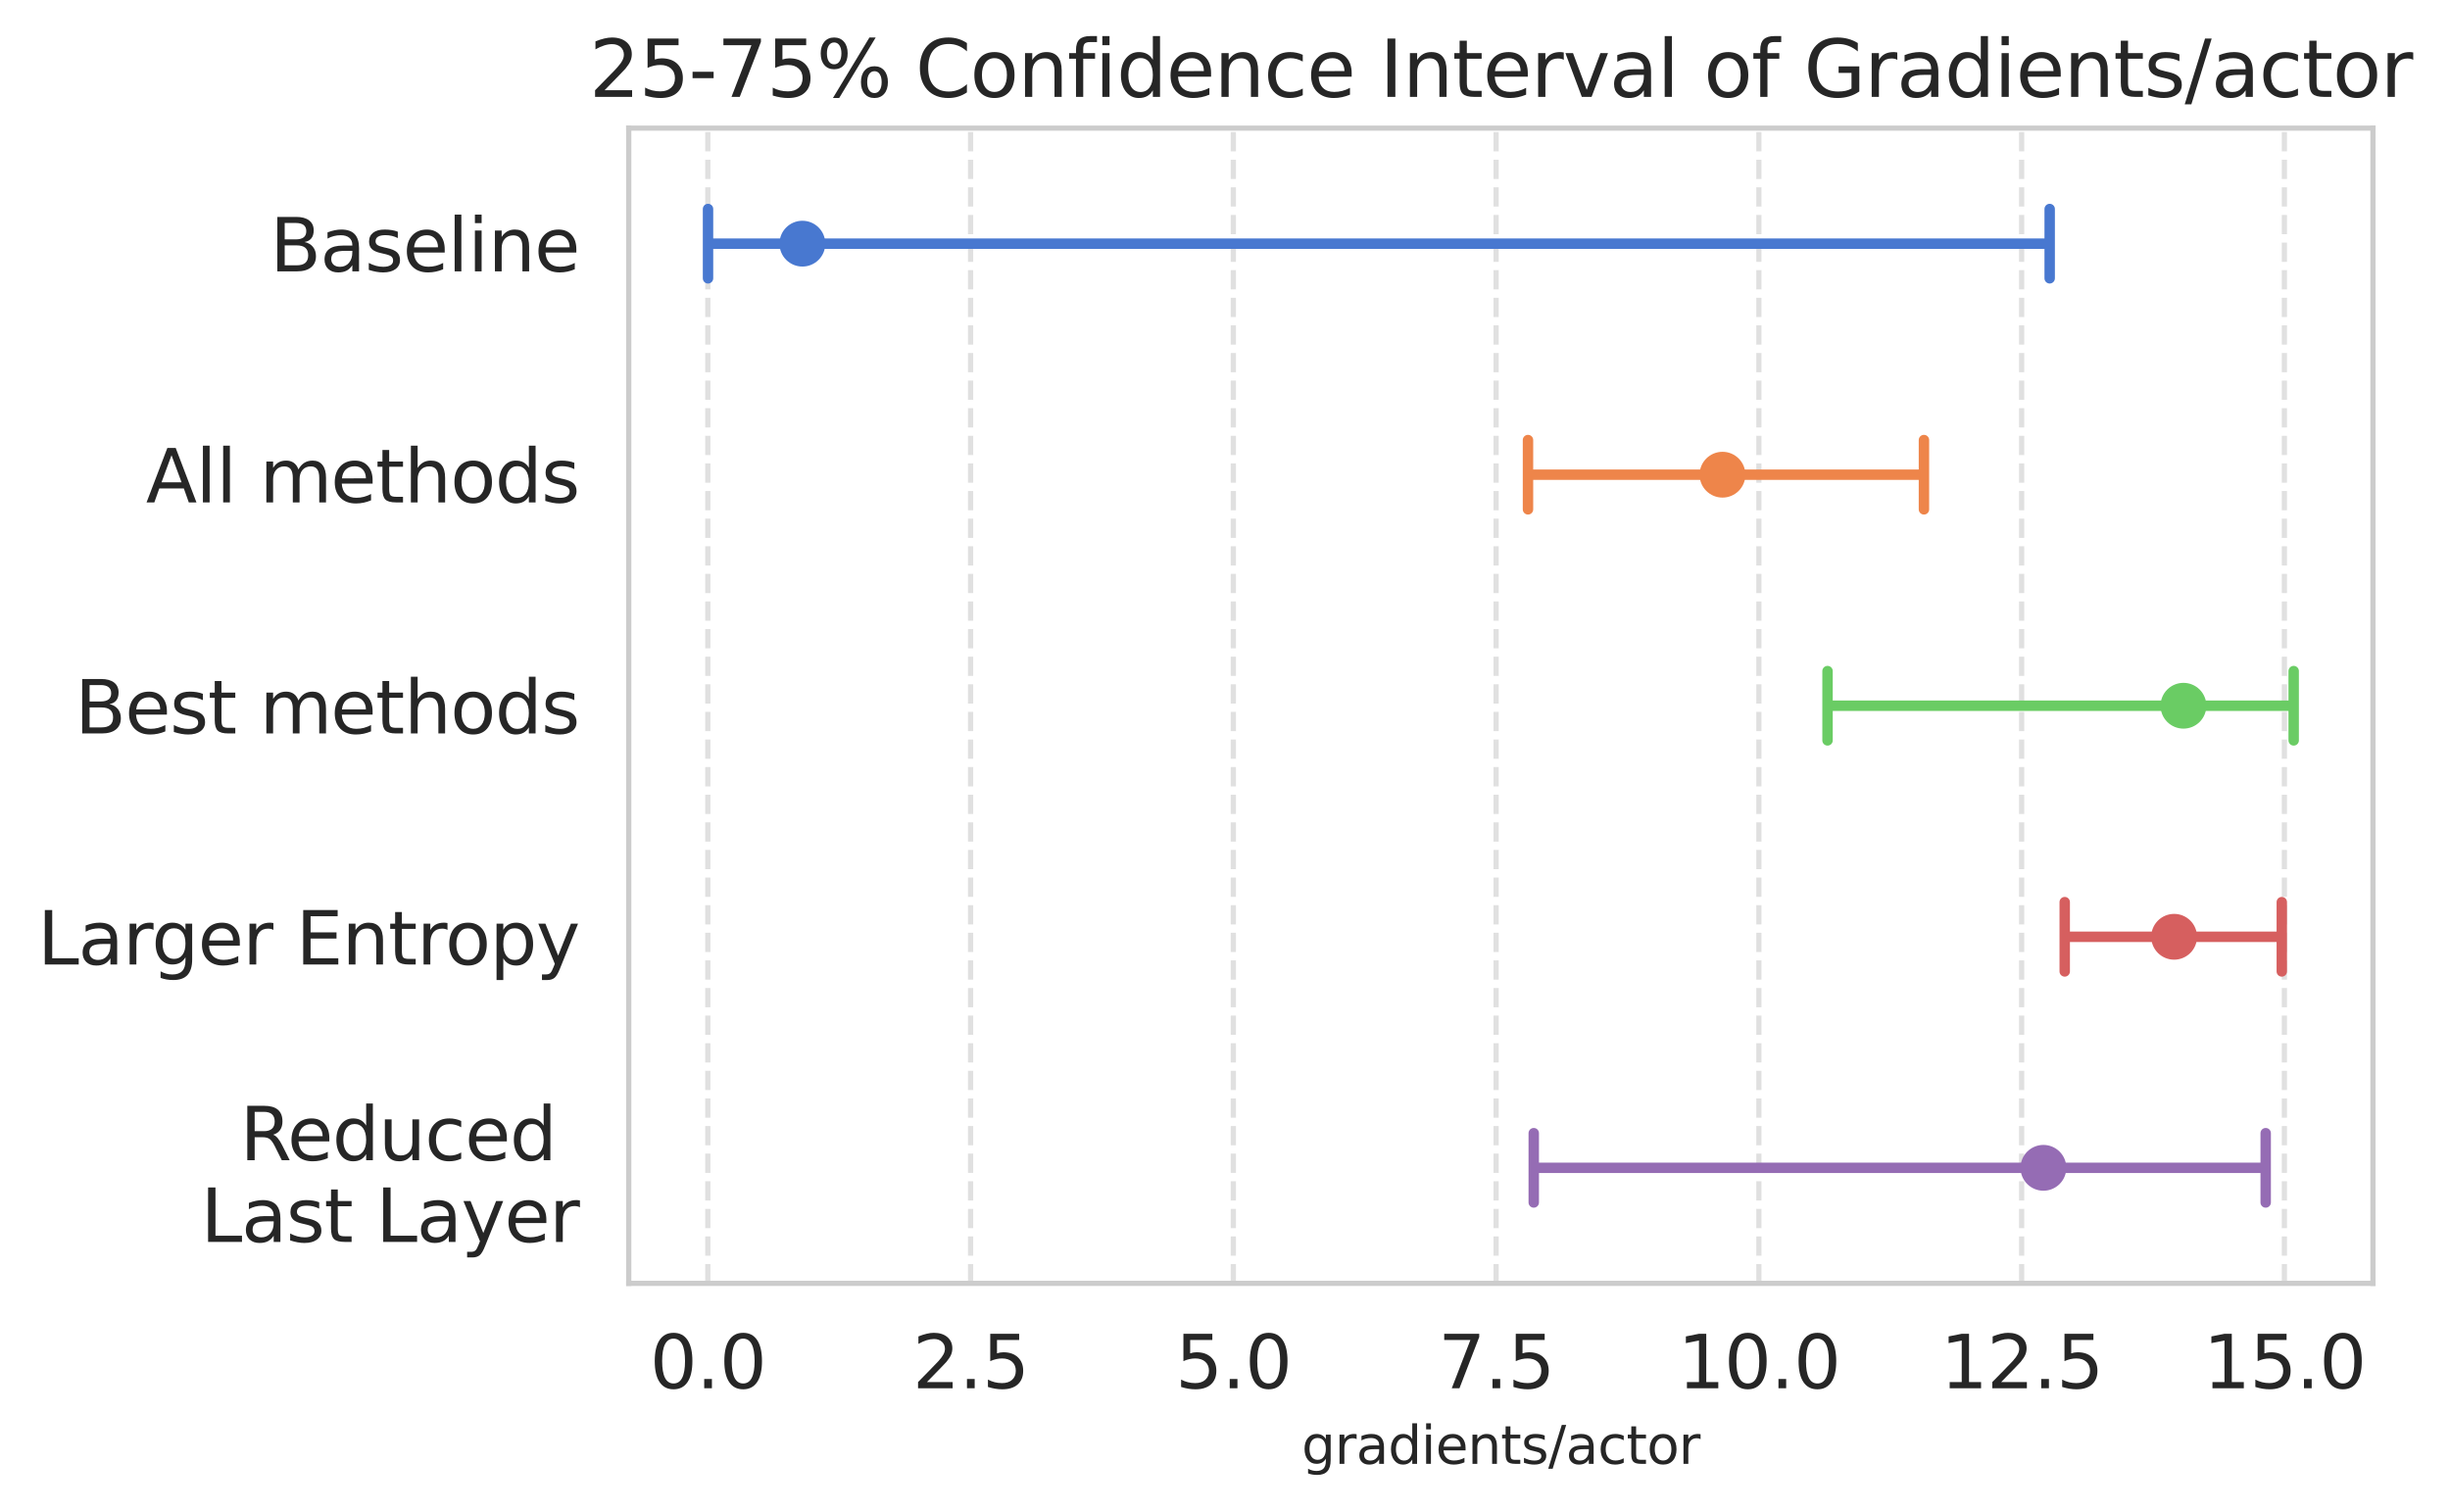 <?xml version="1.0" encoding="utf-8" standalone="no"?>
<!DOCTYPE svg PUBLIC "-//W3C//DTD SVG 1.1//EN"
  "http://www.w3.org/Graphics/SVG/1.1/DTD/svg11.dtd">
<svg xmlns:xlink="http://www.w3.org/1999/xlink" width="470.272pt" height="290.285pt" viewBox="0 0 470.272 290.285" xmlns="http://www.w3.org/2000/svg" version="1.1">
 <defs>
  <style type="text/css">*{stroke-linejoin: round; stroke-linecap: butt}</style>
 </defs>
 <g id="figure_1">
  <g id="patch_1">
   <path d="M 0 290.285 
L 470.272 290.285 
L 470.272 0 
L 0 0 
z
" style="fill: #ffffff"/>
  </g>
  <g id="axes_1">
   <g id="patch_2">
    <path d="M 120.685 246.358 
L 455.485 246.358 
L 455.485 24.598 
L 120.685 24.598 
z
" style="fill: #ffffff"/>
   </g>
   <g id="matplotlib.axis_1">
    <g id="xtick_1">
     <g id="line2d_1">
      <path d="M 135.865 246.358 
L 135.865 24.598 
" clip-path="url(#pf804eabf32)" style="fill: none; stroke-dasharray: 3.7,1.6; stroke-dashoffset: 0; stroke: #cccccc; stroke-opacity: 0.6"/>
     </g>
     <g id="text_1">
      <!-- 0.0 -->
      <g style="fill: #262626" transform="translate(124.733 266.495) scale(0.14 -0.14)">
       <defs>
        <path id="DejaVuSans-30" d="M 2034 4250 
Q 1547 4250 1301 3770 
Q 1056 3291 1056 2328 
Q 1056 1369 1301 889 
Q 1547 409 2034 409 
Q 2525 409 2770 889 
Q 3016 1369 3016 2328 
Q 3016 3291 2770 3770 
Q 2525 4250 2034 4250 
z
M 2034 4750 
Q 2819 4750 3233 4129 
Q 3647 3509 3647 2328 
Q 3647 1150 3233 529 
Q 2819 -91 2034 -91 
Q 1250 -91 836 529 
Q 422 1150 422 2328 
Q 422 3509 836 4129 
Q 1250 4750 2034 4750 
z
" transform="scale(0.016)"/>
        <path id="DejaVuSans-2e" d="M 684 794 
L 1344 794 
L 1344 0 
L 684 0 
L 684 794 
z
" transform="scale(0.016)"/>
       </defs>
       <use xlink:href="#DejaVuSans-30"/>
       <use xlink:href="#DejaVuSans-2e" transform="translate(63.623 0)"/>
       <use xlink:href="#DejaVuSans-30" transform="translate(95.41 0)"/>
      </g>
     </g>
    </g>
    <g id="xtick_2">
     <g id="line2d_2">
      <path d="M 186.302 246.358 
L 186.302 24.598 
" clip-path="url(#pf804eabf32)" style="fill: none; stroke-dasharray: 3.7,1.6; stroke-dashoffset: 0; stroke: #cccccc; stroke-opacity: 0.6"/>
     </g>
     <g id="text_2">
      <!-- 2.5 -->
      <g style="fill: #262626" transform="translate(175.17 266.495) scale(0.14 -0.14)">
       <defs>
        <path id="DejaVuSans-32" d="M 1228 531 
L 3431 531 
L 3431 0 
L 469 0 
L 469 531 
Q 828 903 1448 1529 
Q 2069 2156 2228 2338 
Q 2531 2678 2651 2914 
Q 2772 3150 2772 3378 
Q 2772 3750 2511 3984 
Q 2250 4219 1831 4219 
Q 1534 4219 1204 4116 
Q 875 4013 500 3803 
L 500 4441 
Q 881 4594 1212 4672 
Q 1544 4750 1819 4750 
Q 2544 4750 2975 4387 
Q 3406 4025 3406 3419 
Q 3406 3131 3298 2873 
Q 3191 2616 2906 2266 
Q 2828 2175 2409 1742 
Q 1991 1309 1228 531 
z
" transform="scale(0.016)"/>
        <path id="DejaVuSans-35" d="M 691 4666 
L 3169 4666 
L 3169 4134 
L 1269 4134 
L 1269 2991 
Q 1406 3038 1543 3061 
Q 1681 3084 1819 3084 
Q 2600 3084 3056 2656 
Q 3513 2228 3513 1497 
Q 3513 744 3044 326 
Q 2575 -91 1722 -91 
Q 1428 -91 1123 -41 
Q 819 9 494 109 
L 494 744 
Q 775 591 1075 516 
Q 1375 441 1709 441 
Q 2250 441 2565 725 
Q 2881 1009 2881 1497 
Q 2881 1984 2565 2268 
Q 2250 2553 1709 2553 
Q 1456 2553 1204 2497 
Q 953 2441 691 2322 
L 691 4666 
z
" transform="scale(0.016)"/>
       </defs>
       <use xlink:href="#DejaVuSans-32"/>
       <use xlink:href="#DejaVuSans-2e" transform="translate(63.623 0)"/>
       <use xlink:href="#DejaVuSans-35" transform="translate(95.41 0)"/>
      </g>
     </g>
    </g>
    <g id="xtick_3">
     <g id="line2d_3">
      <path d="M 236.738 246.358 
L 236.738 24.598 
" clip-path="url(#pf804eabf32)" style="fill: none; stroke-dasharray: 3.7,1.6; stroke-dashoffset: 0; stroke: #cccccc; stroke-opacity: 0.6"/>
     </g>
     <g id="text_3">
      <!-- 5.0 -->
      <g style="fill: #262626" transform="translate(225.606 266.495) scale(0.14 -0.14)">
       <use xlink:href="#DejaVuSans-35"/>
       <use xlink:href="#DejaVuSans-2e" transform="translate(63.623 0)"/>
       <use xlink:href="#DejaVuSans-30" transform="translate(95.41 0)"/>
      </g>
     </g>
    </g>
    <g id="xtick_4">
     <g id="line2d_4">
      <path d="M 287.175 246.358 
L 287.175 24.598 
" clip-path="url(#pf804eabf32)" style="fill: none; stroke-dasharray: 3.7,1.6; stroke-dashoffset: 0; stroke: #cccccc; stroke-opacity: 0.6"/>
     </g>
     <g id="text_4">
      <!-- 7.5 -->
      <g style="fill: #262626" transform="translate(276.042 266.495) scale(0.14 -0.14)">
       <defs>
        <path id="DejaVuSans-37" d="M 525 4666 
L 3525 4666 
L 3525 4397 
L 1831 0 
L 1172 0 
L 2766 4134 
L 525 4134 
L 525 4666 
z
" transform="scale(0.016)"/>
       </defs>
       <use xlink:href="#DejaVuSans-37"/>
       <use xlink:href="#DejaVuSans-2e" transform="translate(63.623 0)"/>
       <use xlink:href="#DejaVuSans-35" transform="translate(95.41 0)"/>
      </g>
     </g>
    </g>
    <g id="xtick_5">
     <g id="line2d_5">
      <path d="M 337.611 246.358 
L 337.611 24.598 
" clip-path="url(#pf804eabf32)" style="fill: none; stroke-dasharray: 3.7,1.6; stroke-dashoffset: 0; stroke: #cccccc; stroke-opacity: 0.6"/>
     </g>
     <g id="text_5">
      <!-- 10.0 -->
      <g style="fill: #262626" transform="translate(322.025 266.495) scale(0.14 -0.14)">
       <defs>
        <path id="DejaVuSans-31" d="M 794 531 
L 1825 531 
L 1825 4091 
L 703 3866 
L 703 4441 
L 1819 4666 
L 2450 4666 
L 2450 531 
L 3481 531 
L 3481 0 
L 794 0 
L 794 531 
z
" transform="scale(0.016)"/>
       </defs>
       <use xlink:href="#DejaVuSans-31"/>
       <use xlink:href="#DejaVuSans-30" transform="translate(63.623 0)"/>
       <use xlink:href="#DejaVuSans-2e" transform="translate(127.246 0)"/>
       <use xlink:href="#DejaVuSans-30" transform="translate(159.033 0)"/>
      </g>
     </g>
    </g>
    <g id="xtick_6">
     <g id="line2d_6">
      <path d="M 388.047 246.358 
L 388.047 24.598 
" clip-path="url(#pf804eabf32)" style="fill: none; stroke-dasharray: 3.7,1.6; stroke-dashoffset: 0; stroke: #cccccc; stroke-opacity: 0.6"/>
     </g>
     <g id="text_6">
      <!-- 12.5 -->
      <g style="fill: #262626" transform="translate(372.461 266.495) scale(0.14 -0.14)">
       <use xlink:href="#DejaVuSans-31"/>
       <use xlink:href="#DejaVuSans-32" transform="translate(63.623 0)"/>
       <use xlink:href="#DejaVuSans-2e" transform="translate(127.246 0)"/>
       <use xlink:href="#DejaVuSans-35" transform="translate(159.033 0)"/>
      </g>
     </g>
    </g>
    <g id="xtick_7">
     <g id="line2d_7">
      <path d="M 438.484 246.358 
L 438.484 24.598 
" clip-path="url(#pf804eabf32)" style="fill: none; stroke-dasharray: 3.7,1.6; stroke-dashoffset: 0; stroke: #cccccc; stroke-opacity: 0.6"/>
     </g>
     <g id="text_7">
      <!-- 15.0 -->
      <g style="fill: #262626" transform="translate(422.898 266.495) scale(0.14 -0.14)">
       <use xlink:href="#DejaVuSans-31"/>
       <use xlink:href="#DejaVuSans-35" transform="translate(63.623 0)"/>
       <use xlink:href="#DejaVuSans-2e" transform="translate(127.246 0)"/>
       <use xlink:href="#DejaVuSans-30" transform="translate(159.033 0)"/>
      </g>
     </g>
    </g>
    <g id="text_8">
     <!-- gradients/actor -->
     <g style="fill: #262626" transform="translate(249.845 281.005) scale(0.1 -0.1)">
      <defs>
       <path id="DejaVuSans-67" d="M 2906 1791 
Q 2906 2416 2648 2759 
Q 2391 3103 1925 3103 
Q 1463 3103 1205 2759 
Q 947 2416 947 1791 
Q 947 1169 1205 825 
Q 1463 481 1925 481 
Q 2391 481 2648 825 
Q 2906 1169 2906 1791 
z
M 3481 434 
Q 3481 -459 3084 -895 
Q 2688 -1331 1869 -1331 
Q 1566 -1331 1297 -1286 
Q 1028 -1241 775 -1147 
L 775 -588 
Q 1028 -725 1275 -790 
Q 1522 -856 1778 -856 
Q 2344 -856 2625 -561 
Q 2906 -266 2906 331 
L 2906 616 
Q 2728 306 2450 153 
Q 2172 0 1784 0 
Q 1141 0 747 490 
Q 353 981 353 1791 
Q 353 2603 747 3093 
Q 1141 3584 1784 3584 
Q 2172 3584 2450 3431 
Q 2728 3278 2906 2969 
L 2906 3500 
L 3481 3500 
L 3481 434 
z
" transform="scale(0.016)"/>
       <path id="DejaVuSans-72" d="M 2631 2963 
Q 2534 3019 2420 3045 
Q 2306 3072 2169 3072 
Q 1681 3072 1420 2755 
Q 1159 2438 1159 1844 
L 1159 0 
L 581 0 
L 581 3500 
L 1159 3500 
L 1159 2956 
Q 1341 3275 1631 3429 
Q 1922 3584 2338 3584 
Q 2397 3584 2469 3576 
Q 2541 3569 2628 3553 
L 2631 2963 
z
" transform="scale(0.016)"/>
       <path id="DejaVuSans-61" d="M 2194 1759 
Q 1497 1759 1228 1600 
Q 959 1441 959 1056 
Q 959 750 1161 570 
Q 1363 391 1709 391 
Q 2188 391 2477 730 
Q 2766 1069 2766 1631 
L 2766 1759 
L 2194 1759 
z
M 3341 1997 
L 3341 0 
L 2766 0 
L 2766 531 
Q 2569 213 2275 61 
Q 1981 -91 1556 -91 
Q 1019 -91 701 211 
Q 384 513 384 1019 
Q 384 1609 779 1909 
Q 1175 2209 1959 2209 
L 2766 2209 
L 2766 2266 
Q 2766 2663 2505 2880 
Q 2244 3097 1772 3097 
Q 1472 3097 1187 3025 
Q 903 2953 641 2809 
L 641 3341 
Q 956 3463 1253 3523 
Q 1550 3584 1831 3584 
Q 2591 3584 2966 3190 
Q 3341 2797 3341 1997 
z
" transform="scale(0.016)"/>
       <path id="DejaVuSans-64" d="M 2906 2969 
L 2906 4863 
L 3481 4863 
L 3481 0 
L 2906 0 
L 2906 525 
Q 2725 213 2448 61 
Q 2172 -91 1784 -91 
Q 1150 -91 751 415 
Q 353 922 353 1747 
Q 353 2572 751 3078 
Q 1150 3584 1784 3584 
Q 2172 3584 2448 3432 
Q 2725 3281 2906 2969 
z
M 947 1747 
Q 947 1113 1208 752 
Q 1469 391 1925 391 
Q 2381 391 2643 752 
Q 2906 1113 2906 1747 
Q 2906 2381 2643 2742 
Q 2381 3103 1925 3103 
Q 1469 3103 1208 2742 
Q 947 2381 947 1747 
z
" transform="scale(0.016)"/>
       <path id="DejaVuSans-69" d="M 603 3500 
L 1178 3500 
L 1178 0 
L 603 0 
L 603 3500 
z
M 603 4863 
L 1178 4863 
L 1178 4134 
L 603 4134 
L 603 4863 
z
" transform="scale(0.016)"/>
       <path id="DejaVuSans-65" d="M 3597 1894 
L 3597 1613 
L 953 1613 
Q 991 1019 1311 708 
Q 1631 397 2203 397 
Q 2534 397 2845 478 
Q 3156 559 3463 722 
L 3463 178 
Q 3153 47 2828 -22 
Q 2503 -91 2169 -91 
Q 1331 -91 842 396 
Q 353 884 353 1716 
Q 353 2575 817 3079 
Q 1281 3584 2069 3584 
Q 2775 3584 3186 3129 
Q 3597 2675 3597 1894 
z
M 3022 2063 
Q 3016 2534 2758 2815 
Q 2500 3097 2075 3097 
Q 1594 3097 1305 2825 
Q 1016 2553 972 2059 
L 3022 2063 
z
" transform="scale(0.016)"/>
       <path id="DejaVuSans-6e" d="M 3513 2113 
L 3513 0 
L 2938 0 
L 2938 2094 
Q 2938 2591 2744 2837 
Q 2550 3084 2163 3084 
Q 1697 3084 1428 2787 
Q 1159 2491 1159 1978 
L 1159 0 
L 581 0 
L 581 3500 
L 1159 3500 
L 1159 2956 
Q 1366 3272 1645 3428 
Q 1925 3584 2291 3584 
Q 2894 3584 3203 3211 
Q 3513 2838 3513 2113 
z
" transform="scale(0.016)"/>
       <path id="DejaVuSans-74" d="M 1172 4494 
L 1172 3500 
L 2356 3500 
L 2356 3053 
L 1172 3053 
L 1172 1153 
Q 1172 725 1289 603 
Q 1406 481 1766 481 
L 2356 481 
L 2356 0 
L 1766 0 
Q 1100 0 847 248 
Q 594 497 594 1153 
L 594 3053 
L 172 3053 
L 172 3500 
L 594 3500 
L 594 4494 
L 1172 4494 
z
" transform="scale(0.016)"/>
       <path id="DejaVuSans-73" d="M 2834 3397 
L 2834 2853 
Q 2591 2978 2328 3040 
Q 2066 3103 1784 3103 
Q 1356 3103 1142 2972 
Q 928 2841 928 2578 
Q 928 2378 1081 2264 
Q 1234 2150 1697 2047 
L 1894 2003 
Q 2506 1872 2764 1633 
Q 3022 1394 3022 966 
Q 3022 478 2636 193 
Q 2250 -91 1575 -91 
Q 1294 -91 989 -36 
Q 684 19 347 128 
L 347 722 
Q 666 556 975 473 
Q 1284 391 1588 391 
Q 1994 391 2212 530 
Q 2431 669 2431 922 
Q 2431 1156 2273 1281 
Q 2116 1406 1581 1522 
L 1381 1569 
Q 847 1681 609 1914 
Q 372 2147 372 2553 
Q 372 3047 722 3315 
Q 1072 3584 1716 3584 
Q 2034 3584 2315 3537 
Q 2597 3491 2834 3397 
z
" transform="scale(0.016)"/>
       <path id="DejaVuSans-2f" d="M 1625 4666 
L 2156 4666 
L 531 -594 
L 0 -594 
L 1625 4666 
z
" transform="scale(0.016)"/>
       <path id="DejaVuSans-63" d="M 3122 3366 
L 3122 2828 
Q 2878 2963 2633 3030 
Q 2388 3097 2138 3097 
Q 1578 3097 1268 2742 
Q 959 2388 959 1747 
Q 959 1106 1268 751 
Q 1578 397 2138 397 
Q 2388 397 2633 464 
Q 2878 531 3122 666 
L 3122 134 
Q 2881 22 2623 -34 
Q 2366 -91 2075 -91 
Q 1284 -91 818 406 
Q 353 903 353 1747 
Q 353 2603 823 3093 
Q 1294 3584 2113 3584 
Q 2378 3584 2631 3529 
Q 2884 3475 3122 3366 
z
" transform="scale(0.016)"/>
       <path id="DejaVuSans-6f" d="M 1959 3097 
Q 1497 3097 1228 2736 
Q 959 2375 959 1747 
Q 959 1119 1226 758 
Q 1494 397 1959 397 
Q 2419 397 2687 759 
Q 2956 1122 2956 1747 
Q 2956 2369 2687 2733 
Q 2419 3097 1959 3097 
z
M 1959 3584 
Q 2709 3584 3137 3096 
Q 3566 2609 3566 1747 
Q 3566 888 3137 398 
Q 2709 -91 1959 -91 
Q 1206 -91 779 398 
Q 353 888 353 1747 
Q 353 2609 779 3096 
Q 1206 3584 1959 3584 
z
" transform="scale(0.016)"/>
      </defs>
      <use xlink:href="#DejaVuSans-67"/>
      <use xlink:href="#DejaVuSans-72" transform="translate(63.477 0)"/>
      <use xlink:href="#DejaVuSans-61" transform="translate(104.59 0)"/>
      <use xlink:href="#DejaVuSans-64" transform="translate(165.869 0)"/>
      <use xlink:href="#DejaVuSans-69" transform="translate(229.346 0)"/>
      <use xlink:href="#DejaVuSans-65" transform="translate(257.129 0)"/>
      <use xlink:href="#DejaVuSans-6e" transform="translate(318.652 0)"/>
      <use xlink:href="#DejaVuSans-74" transform="translate(382.031 0)"/>
      <use xlink:href="#DejaVuSans-73" transform="translate(421.24 0)"/>
      <use xlink:href="#DejaVuSans-2f" transform="translate(473.34 0)"/>
      <use xlink:href="#DejaVuSans-61" transform="translate(507.031 0)"/>
      <use xlink:href="#DejaVuSans-63" transform="translate(568.311 0)"/>
      <use xlink:href="#DejaVuSans-74" transform="translate(623.291 0)"/>
      <use xlink:href="#DejaVuSans-6f" transform="translate(662.5 0)"/>
      <use xlink:href="#DejaVuSans-72" transform="translate(723.682 0)"/>
     </g>
    </g>
   </g>
   <g id="matplotlib.axis_2">
    <g id="ytick_1">
     <g id="text_9">
      <!-- Baseline -->
      <g style="fill: #262626" transform="translate(51.827 52.093) scale(0.14 -0.14)">
       <defs>
        <path id="DejaVuSans-42" d="M 1259 2228 
L 1259 519 
L 2272 519 
Q 2781 519 3026 730 
Q 3272 941 3272 1375 
Q 3272 1813 3026 2020 
Q 2781 2228 2272 2228 
L 1259 2228 
z
M 1259 4147 
L 1259 2741 
L 2194 2741 
Q 2656 2741 2882 2914 
Q 3109 3088 3109 3444 
Q 3109 3797 2882 3972 
Q 2656 4147 2194 4147 
L 1259 4147 
z
M 628 4666 
L 2241 4666 
Q 2963 4666 3353 4366 
Q 3744 4066 3744 3513 
Q 3744 3084 3544 2831 
Q 3344 2578 2956 2516 
Q 3422 2416 3680 2098 
Q 3938 1781 3938 1306 
Q 3938 681 3513 340 
Q 3088 0 2303 0 
L 628 0 
L 628 4666 
z
" transform="scale(0.016)"/>
        <path id="DejaVuSans-6c" d="M 603 4863 
L 1178 4863 
L 1178 0 
L 603 0 
L 603 4863 
z
" transform="scale(0.016)"/>
       </defs>
       <use xlink:href="#DejaVuSans-42"/>
       <use xlink:href="#DejaVuSans-61" transform="translate(68.604 0)"/>
       <use xlink:href="#DejaVuSans-73" transform="translate(129.883 0)"/>
       <use xlink:href="#DejaVuSans-65" transform="translate(181.982 0)"/>
       <use xlink:href="#DejaVuSans-6c" transform="translate(243.506 0)"/>
       <use xlink:href="#DejaVuSans-69" transform="translate(271.289 0)"/>
       <use xlink:href="#DejaVuSans-6e" transform="translate(299.072 0)"/>
       <use xlink:href="#DejaVuSans-65" transform="translate(362.451 0)"/>
      </g>
     </g>
    </g>
    <g id="ytick_2">
     <g id="text_10">
      <!-- All methods -->
      <g style="fill: #262626" transform="translate(28.021 96.445) scale(0.14 -0.14)">
       <defs>
        <path id="DejaVuSans-41" d="M 2188 4044 
L 1331 1722 
L 3047 1722 
L 2188 4044 
z
M 1831 4666 
L 2547 4666 
L 4325 0 
L 3669 0 
L 3244 1197 
L 1141 1197 
L 716 0 
L 50 0 
L 1831 4666 
z
" transform="scale(0.016)"/>
        <path id="DejaVuSans-20" transform="scale(0.016)"/>
        <path id="DejaVuSans-6d" d="M 3328 2828 
Q 3544 3216 3844 3400 
Q 4144 3584 4550 3584 
Q 5097 3584 5394 3201 
Q 5691 2819 5691 2113 
L 5691 0 
L 5113 0 
L 5113 2094 
Q 5113 2597 4934 2840 
Q 4756 3084 4391 3084 
Q 3944 3084 3684 2787 
Q 3425 2491 3425 1978 
L 3425 0 
L 2847 0 
L 2847 2094 
Q 2847 2600 2669 2842 
Q 2491 3084 2119 3084 
Q 1678 3084 1418 2786 
Q 1159 2488 1159 1978 
L 1159 0 
L 581 0 
L 581 3500 
L 1159 3500 
L 1159 2956 
Q 1356 3278 1631 3431 
Q 1906 3584 2284 3584 
Q 2666 3584 2933 3390 
Q 3200 3197 3328 2828 
z
" transform="scale(0.016)"/>
        <path id="DejaVuSans-68" d="M 3513 2113 
L 3513 0 
L 2938 0 
L 2938 2094 
Q 2938 2591 2744 2837 
Q 2550 3084 2163 3084 
Q 1697 3084 1428 2787 
Q 1159 2491 1159 1978 
L 1159 0 
L 581 0 
L 581 4863 
L 1159 4863 
L 1159 2956 
Q 1366 3272 1645 3428 
Q 1925 3584 2291 3584 
Q 2894 3584 3203 3211 
Q 3513 2838 3513 2113 
z
" transform="scale(0.016)"/>
       </defs>
       <use xlink:href="#DejaVuSans-41"/>
       <use xlink:href="#DejaVuSans-6c" transform="translate(68.408 0)"/>
       <use xlink:href="#DejaVuSans-6c" transform="translate(96.191 0)"/>
       <use xlink:href="#DejaVuSans-20" transform="translate(123.975 0)"/>
       <use xlink:href="#DejaVuSans-6d" transform="translate(155.762 0)"/>
       <use xlink:href="#DejaVuSans-65" transform="translate(253.174 0)"/>
       <use xlink:href="#DejaVuSans-74" transform="translate(314.697 0)"/>
       <use xlink:href="#DejaVuSans-68" transform="translate(353.906 0)"/>
       <use xlink:href="#DejaVuSans-6f" transform="translate(417.285 0)"/>
       <use xlink:href="#DejaVuSans-64" transform="translate(478.467 0)"/>
       <use xlink:href="#DejaVuSans-73" transform="translate(541.943 0)"/>
      </g>
     </g>
    </g>
    <g id="ytick_3">
     <g id="text_11">
      <!-- Best methods -->
      <g style="fill: #262626" transform="translate(14.375 140.797) scale(0.14 -0.14)">
       <use xlink:href="#DejaVuSans-42"/>
       <use xlink:href="#DejaVuSans-65" transform="translate(68.604 0)"/>
       <use xlink:href="#DejaVuSans-73" transform="translate(130.127 0)"/>
       <use xlink:href="#DejaVuSans-74" transform="translate(182.227 0)"/>
       <use xlink:href="#DejaVuSans-20" transform="translate(221.436 0)"/>
       <use xlink:href="#DejaVuSans-6d" transform="translate(253.223 0)"/>
       <use xlink:href="#DejaVuSans-65" transform="translate(350.635 0)"/>
       <use xlink:href="#DejaVuSans-74" transform="translate(412.158 0)"/>
       <use xlink:href="#DejaVuSans-68" transform="translate(451.367 0)"/>
       <use xlink:href="#DejaVuSans-6f" transform="translate(514.746 0)"/>
       <use xlink:href="#DejaVuSans-64" transform="translate(575.928 0)"/>
       <use xlink:href="#DejaVuSans-73" transform="translate(639.404 0)"/>
      </g>
     </g>
    </g>
    <g id="ytick_4">
     <g id="text_12">
      <!-- Larger Entropy -->
      <g style="fill: #262626" transform="translate(7.2 185.149) scale(0.14 -0.14)">
       <defs>
        <path id="DejaVuSans-4c" d="M 628 4666 
L 1259 4666 
L 1259 531 
L 3531 531 
L 3531 0 
L 628 0 
L 628 4666 
z
" transform="scale(0.016)"/>
        <path id="DejaVuSans-45" d="M 628 4666 
L 3578 4666 
L 3578 4134 
L 1259 4134 
L 1259 2753 
L 3481 2753 
L 3481 2222 
L 1259 2222 
L 1259 531 
L 3634 531 
L 3634 0 
L 628 0 
L 628 4666 
z
" transform="scale(0.016)"/>
        <path id="DejaVuSans-70" d="M 1159 525 
L 1159 -1331 
L 581 -1331 
L 581 3500 
L 1159 3500 
L 1159 2969 
Q 1341 3281 1617 3432 
Q 1894 3584 2278 3584 
Q 2916 3584 3314 3078 
Q 3713 2572 3713 1747 
Q 3713 922 3314 415 
Q 2916 -91 2278 -91 
Q 1894 -91 1617 61 
Q 1341 213 1159 525 
z
M 3116 1747 
Q 3116 2381 2855 2742 
Q 2594 3103 2138 3103 
Q 1681 3103 1420 2742 
Q 1159 2381 1159 1747 
Q 1159 1113 1420 752 
Q 1681 391 2138 391 
Q 2594 391 2855 752 
Q 3116 1113 3116 1747 
z
" transform="scale(0.016)"/>
        <path id="DejaVuSans-79" d="M 2059 -325 
Q 1816 -950 1584 -1140 
Q 1353 -1331 966 -1331 
L 506 -1331 
L 506 -850 
L 844 -850 
Q 1081 -850 1212 -737 
Q 1344 -625 1503 -206 
L 1606 56 
L 191 3500 
L 800 3500 
L 1894 763 
L 2988 3500 
L 3597 3500 
L 2059 -325 
z
" transform="scale(0.016)"/>
       </defs>
       <use xlink:href="#DejaVuSans-4c"/>
       <use xlink:href="#DejaVuSans-61" transform="translate(55.713 0)"/>
       <use xlink:href="#DejaVuSans-72" transform="translate(116.992 0)"/>
       <use xlink:href="#DejaVuSans-67" transform="translate(156.355 0)"/>
       <use xlink:href="#DejaVuSans-65" transform="translate(219.832 0)"/>
       <use xlink:href="#DejaVuSans-72" transform="translate(281.355 0)"/>
       <use xlink:href="#DejaVuSans-20" transform="translate(322.469 0)"/>
       <use xlink:href="#DejaVuSans-45" transform="translate(354.256 0)"/>
       <use xlink:href="#DejaVuSans-6e" transform="translate(417.439 0)"/>
       <use xlink:href="#DejaVuSans-74" transform="translate(480.818 0)"/>
       <use xlink:href="#DejaVuSans-72" transform="translate(520.027 0)"/>
       <use xlink:href="#DejaVuSans-6f" transform="translate(558.891 0)"/>
       <use xlink:href="#DejaVuSans-70" transform="translate(620.072 0)"/>
       <use xlink:href="#DejaVuSans-79" transform="translate(683.549 0)"/>
      </g>
     </g>
    </g>
    <g id="ytick_5">
     <g id="text_13">
      <!-- Reduced  -->
      <g style="fill: #262626" transform="translate(46.063 222.726) scale(0.14 -0.14)">
       <defs>
        <path id="DejaVuSans-52" d="M 2841 2188 
Q 3044 2119 3236 1894 
Q 3428 1669 3622 1275 
L 4263 0 
L 3584 0 
L 2988 1197 
Q 2756 1666 2539 1819 
Q 2322 1972 1947 1972 
L 1259 1972 
L 1259 0 
L 628 0 
L 628 4666 
L 2053 4666 
Q 2853 4666 3247 4331 
Q 3641 3997 3641 3322 
Q 3641 2881 3436 2590 
Q 3231 2300 2841 2188 
z
M 1259 4147 
L 1259 2491 
L 2053 2491 
Q 2509 2491 2742 2702 
Q 2975 2913 2975 3322 
Q 2975 3731 2742 3939 
Q 2509 4147 2053 4147 
L 1259 4147 
z
" transform="scale(0.016)"/>
        <path id="DejaVuSans-75" d="M 544 1381 
L 544 3500 
L 1119 3500 
L 1119 1403 
Q 1119 906 1312 657 
Q 1506 409 1894 409 
Q 2359 409 2629 706 
Q 2900 1003 2900 1516 
L 2900 3500 
L 3475 3500 
L 3475 0 
L 2900 0 
L 2900 538 
Q 2691 219 2414 64 
Q 2138 -91 1772 -91 
Q 1169 -91 856 284 
Q 544 659 544 1381 
z
M 1991 3584 
L 1991 3584 
z
" transform="scale(0.016)"/>
       </defs>
       <use xlink:href="#DejaVuSans-52"/>
       <use xlink:href="#DejaVuSans-65" transform="translate(64.982 0)"/>
       <use xlink:href="#DejaVuSans-64" transform="translate(126.506 0)"/>
       <use xlink:href="#DejaVuSans-75" transform="translate(189.982 0)"/>
       <use xlink:href="#DejaVuSans-63" transform="translate(253.361 0)"/>
       <use xlink:href="#DejaVuSans-65" transform="translate(308.342 0)"/>
       <use xlink:href="#DejaVuSans-64" transform="translate(369.865 0)"/>
       <use xlink:href="#DejaVuSans-20" transform="translate(433.342 0)"/>
      </g>
      <!-- Last Layer -->
      <g style="fill: #262626" transform="translate(38.538 238.403) scale(0.14 -0.14)">
       <use xlink:href="#DejaVuSans-4c"/>
       <use xlink:href="#DejaVuSans-61" transform="translate(55.713 0)"/>
       <use xlink:href="#DejaVuSans-73" transform="translate(116.992 0)"/>
       <use xlink:href="#DejaVuSans-74" transform="translate(169.092 0)"/>
       <use xlink:href="#DejaVuSans-20" transform="translate(208.301 0)"/>
       <use xlink:href="#DejaVuSans-4c" transform="translate(240.088 0)"/>
       <use xlink:href="#DejaVuSans-61" transform="translate(295.801 0)"/>
       <use xlink:href="#DejaVuSans-79" transform="translate(357.08 0)"/>
       <use xlink:href="#DejaVuSans-65" transform="translate(416.26 0)"/>
       <use xlink:href="#DejaVuSans-72" transform="translate(477.783 0)"/>
      </g>
     </g>
    </g>
   </g>
   <g id="line2d_8">
    <defs>
     <path id="m861defe20f" d="M 0 3.384 
C 0.897 3.384 1.758 3.027 2.393 2.393 
C 3.027 1.758 3.384 0.897 3.384 0 
C 3.384 -0.897 3.027 -1.758 2.393 -2.393 
C 1.758 -3.027 0.897 -3.384 0 -3.384 
C -0.897 -3.384 -1.758 -3.027 -2.393 -2.393 
C -3.027 -1.758 -3.384 -0.897 -3.384 0 
C -3.384 0.897 -3.027 1.758 -2.393 2.393 
C -1.758 3.027 -0.897 3.384 0 3.384 
z
" style="stroke: #4878d0; stroke-width: 2.025"/>
    </defs>
    <g clip-path="url(#pf804eabf32)">
     <use xlink:href="#m861defe20f" x="154.017" y="46.774" style="fill: #4878d0; stroke: #4878d0; stroke-width: 2.025"/>
    </g>
   </g>
   <g id="line2d_9">
    <path d="M 135.903 40.121 
L 135.903 53.426 
M 135.903 46.774 
L 393.432 46.774 
M 393.432 40.121 
L 393.432 53.426 
" clip-path="url(#pf804eabf32)" style="fill: none; stroke: #4878d0; stroke-width: 2; stroke-linecap: round"/>
   </g>
   <g id="line2d_10">
    <path clip-path="url(#pf804eabf32)" style="fill: none; stroke: #4878d0; stroke-width: 2; stroke-linecap: round"/>
   </g>
   <g id="line2d_11">
    <path clip-path="url(#pf804eabf32)" style="fill: none; stroke: #4878d0; stroke-width: 2; stroke-linecap: round"/>
   </g>
   <g id="line2d_12">
    <path clip-path="url(#pf804eabf32)" style="fill: none; stroke: #4878d0; stroke-width: 2; stroke-linecap: round"/>
   </g>
   <g id="line2d_13">
    <path clip-path="url(#pf804eabf32)" style="fill: none; stroke: #4878d0; stroke-width: 2; stroke-linecap: round"/>
   </g>
   <g id="line2d_14">
    <defs>
     <path id="m6ea4b52fe9" d="M 0 3.384 
C 0.897 3.384 1.758 3.027 2.393 2.393 
C 3.027 1.758 3.384 0.897 3.384 0 
C 3.384 -0.897 3.027 -1.758 2.393 -2.393 
C 1.758 -3.027 0.897 -3.384 0 -3.384 
C -0.897 -3.384 -1.758 -3.027 -2.393 -2.393 
C -3.027 -1.758 -3.384 -0.897 -3.384 0 
C -3.384 0.897 -3.027 1.758 -2.393 2.393 
C -1.758 3.027 -0.897 3.384 0 3.384 
z
" style="stroke: #ee854a; stroke-width: 2.025"/>
    </defs>
    <g clip-path="url(#pf804eabf32)">
     <use xlink:href="#m6ea4b52fe9" x="330.628" y="91.126" style="fill: #ee854a; stroke: #ee854a; stroke-width: 2.025"/>
    </g>
   </g>
   <g id="line2d_15">
    <path clip-path="url(#pf804eabf32)" style="fill: none; stroke: #ee854a; stroke-width: 2; stroke-linecap: round"/>
   </g>
   <g id="line2d_16">
    <path d="M 293.294 84.473 
L 293.294 97.778 
M 293.294 91.126 
L 369.297 91.126 
M 369.297 84.473 
L 369.297 97.778 
" clip-path="url(#pf804eabf32)" style="fill: none; stroke: #ee854a; stroke-width: 2; stroke-linecap: round"/>
   </g>
   <g id="line2d_17">
    <path clip-path="url(#pf804eabf32)" style="fill: none; stroke: #ee854a; stroke-width: 2; stroke-linecap: round"/>
   </g>
   <g id="line2d_18">
    <path clip-path="url(#pf804eabf32)" style="fill: none; stroke: #ee854a; stroke-width: 2; stroke-linecap: round"/>
   </g>
   <g id="line2d_19">
    <path clip-path="url(#pf804eabf32)" style="fill: none; stroke: #ee854a; stroke-width: 2; stroke-linecap: round"/>
   </g>
   <g id="line2d_20">
    <defs>
     <path id="m4cc7f724d7" d="M 0 3.384 
C 0.897 3.384 1.758 3.027 2.393 2.393 
C 3.027 1.758 3.384 0.897 3.384 0 
C 3.384 -0.897 3.027 -1.758 2.393 -2.393 
C 1.758 -3.027 0.897 -3.384 0 -3.384 
C -0.897 -3.384 -1.758 -3.027 -2.393 -2.393 
C -3.027 -1.758 -3.384 -0.897 -3.384 0 
C -3.384 0.897 -3.027 1.758 -2.393 2.393 
C -1.758 3.027 -0.897 3.384 0 3.384 
z
" style="stroke: #6acc64; stroke-width: 2.025"/>
    </defs>
    <g clip-path="url(#pf804eabf32)">
     <use xlink:href="#m4cc7f724d7" x="419.109" y="135.478" style="fill: #6acc64; stroke: #6acc64; stroke-width: 2.025"/>
    </g>
   </g>
   <g id="line2d_21">
    <path clip-path="url(#pf804eabf32)" style="fill: none; stroke: #6acc64; stroke-width: 2; stroke-linecap: round"/>
   </g>
   <g id="line2d_22">
    <path clip-path="url(#pf804eabf32)" style="fill: none; stroke: #6acc64; stroke-width: 2; stroke-linecap: round"/>
   </g>
   <g id="line2d_23">
    <path d="M 350.791 128.825 
L 350.791 142.13 
M 350.791 135.478 
L 440.267 135.478 
M 440.267 128.825 
L 440.267 142.13 
" clip-path="url(#pf804eabf32)" style="fill: none; stroke: #6acc64; stroke-width: 2; stroke-linecap: round"/>
   </g>
   <g id="line2d_24">
    <path clip-path="url(#pf804eabf32)" style="fill: none; stroke: #6acc64; stroke-width: 2; stroke-linecap: round"/>
   </g>
   <g id="line2d_25">
    <path clip-path="url(#pf804eabf32)" style="fill: none; stroke: #6acc64; stroke-width: 2; stroke-linecap: round"/>
   </g>
   <g id="line2d_26">
    <defs>
     <path id="mb7c03579a5" d="M 0 3.384 
C 0.897 3.384 1.758 3.027 2.393 2.393 
C 3.027 1.758 3.384 0.897 3.384 0 
C 3.384 -0.897 3.027 -1.758 2.393 -2.393 
C 1.758 -3.027 0.897 -3.384 0 -3.384 
C -0.897 -3.384 -1.758 -3.027 -2.393 -2.393 
C -3.027 -1.758 -3.384 -0.897 -3.384 0 
C -3.384 0.897 -3.027 1.758 -2.393 2.393 
C -1.758 3.027 -0.897 3.384 0 3.384 
z
" style="stroke: #d65f5f; stroke-width: 2.025"/>
    </defs>
    <g clip-path="url(#pf804eabf32)">
     <use xlink:href="#mb7c03579a5" x="417.319" y="179.83" style="fill: #d65f5f; stroke: #d65f5f; stroke-width: 2.025"/>
    </g>
   </g>
   <g id="line2d_27">
    <path clip-path="url(#pf804eabf32)" style="fill: none; stroke: #d65f5f; stroke-width: 2; stroke-linecap: round"/>
   </g>
   <g id="line2d_28">
    <path clip-path="url(#pf804eabf32)" style="fill: none; stroke: #d65f5f; stroke-width: 2; stroke-linecap: round"/>
   </g>
   <g id="line2d_29">
    <path clip-path="url(#pf804eabf32)" style="fill: none; stroke: #d65f5f; stroke-width: 2; stroke-linecap: round"/>
   </g>
   <g id="line2d_30">
    <path d="M 396.319 173.177 
L 396.319 186.482 
M 396.319 179.83 
L 437.985 179.83 
M 437.985 173.177 
L 437.985 186.482 
" clip-path="url(#pf804eabf32)" style="fill: none; stroke: #d65f5f; stroke-width: 2; stroke-linecap: round"/>
   </g>
   <g id="line2d_31">
    <path clip-path="url(#pf804eabf32)" style="fill: none; stroke: #d65f5f; stroke-width: 2; stroke-linecap: round"/>
   </g>
   <g id="line2d_32">
    <defs>
     <path id="ma4020b6a46" d="M 0 3.384 
C 0.897 3.384 1.758 3.027 2.393 2.393 
C 3.027 1.758 3.384 0.897 3.384 0 
C 3.384 -0.897 3.027 -1.758 2.393 -2.393 
C 1.758 -3.027 0.897 -3.384 0 -3.384 
C -0.897 -3.384 -1.758 -3.027 -2.393 -2.393 
C -3.027 -1.758 -3.384 -0.897 -3.384 0 
C -3.384 0.897 -3.027 1.758 -2.393 2.393 
C -1.758 3.027 -0.897 3.384 0 3.384 
z
" style="stroke: #956cb4; stroke-width: 2.025"/>
    </defs>
    <g clip-path="url(#pf804eabf32)">
     <use xlink:href="#ma4020b6a46" x="392.23" y="224.182" style="fill: #956cb4; stroke: #956cb4; stroke-width: 2.025"/>
    </g>
   </g>
   <g id="line2d_33">
    <path clip-path="url(#pf804eabf32)" style="fill: none; stroke: #956cb4; stroke-width: 2; stroke-linecap: round"/>
   </g>
   <g id="line2d_34">
    <path clip-path="url(#pf804eabf32)" style="fill: none; stroke: #956cb4; stroke-width: 2; stroke-linecap: round"/>
   </g>
   <g id="line2d_35">
    <path clip-path="url(#pf804eabf32)" style="fill: none; stroke: #956cb4; stroke-width: 2; stroke-linecap: round"/>
   </g>
   <g id="line2d_36">
    <path clip-path="url(#pf804eabf32)" style="fill: none; stroke: #956cb4; stroke-width: 2; stroke-linecap: round"/>
   </g>
   <g id="line2d_37">
    <path d="M 294.4 217.529 
L 294.4 230.834 
M 294.4 224.182 
L 434.894 224.182 
M 434.894 217.529 
L 434.894 230.834 
" clip-path="url(#pf804eabf32)" style="fill: none; stroke: #956cb4; stroke-width: 2; stroke-linecap: round"/>
   </g>
   <g id="patch_3">
    <path d="M 120.685 246.358 
L 120.685 24.598 
" style="fill: none; stroke: #cccccc; stroke-linejoin: miter; stroke-linecap: square"/>
   </g>
   <g id="patch_4">
    <path d="M 455.485 246.358 
L 455.485 24.598 
" style="fill: none; stroke: #cccccc; stroke-linejoin: miter; stroke-linecap: square"/>
   </g>
   <g id="patch_5">
    <path d="M 120.685 246.358 
L 455.485 246.358 
" style="fill: none; stroke: #cccccc; stroke-linejoin: miter; stroke-linecap: square"/>
   </g>
   <g id="patch_6">
    <path d="M 120.685 24.598 
L 455.485 24.598 
" style="fill: none; stroke: #cccccc; stroke-linejoin: miter; stroke-linecap: square"/>
   </g>
   <g id="text_14">
    <!-- 25-75% Confidence Interval of Gradients/actor -->
    <g style="fill: #262626" transform="translate(113.098 18.598) scale(0.15 -0.15)">
     <defs>
      <path id="DejaVuSans-2d" d="M 313 2009 
L 1997 2009 
L 1997 1497 
L 313 1497 
L 313 2009 
z
" transform="scale(0.016)"/>
      <path id="DejaVuSans-25" d="M 4653 2053 
Q 4381 2053 4226 1822 
Q 4072 1591 4072 1178 
Q 4072 772 4226 539 
Q 4381 306 4653 306 
Q 4919 306 5073 539 
Q 5228 772 5228 1178 
Q 5228 1588 5073 1820 
Q 4919 2053 4653 2053 
z
M 4653 2450 
Q 5147 2450 5437 2106 
Q 5728 1763 5728 1178 
Q 5728 594 5436 251 
Q 5144 -91 4653 -91 
Q 4153 -91 3862 251 
Q 3572 594 3572 1178 
Q 3572 1766 3864 2108 
Q 4156 2450 4653 2450 
z
M 1428 4353 
Q 1159 4353 1004 4120 
Q 850 3888 850 3481 
Q 850 3069 1003 2837 
Q 1156 2606 1428 2606 
Q 1700 2606 1854 2837 
Q 2009 3069 2009 3481 
Q 2009 3884 1853 4118 
Q 1697 4353 1428 4353 
z
M 4250 4750 
L 4750 4750 
L 1831 -91 
L 1331 -91 
L 4250 4750 
z
M 1428 4750 
Q 1922 4750 2215 4408 
Q 2509 4066 2509 3481 
Q 2509 2891 2217 2550 
Q 1925 2209 1428 2209 
Q 931 2209 642 2551 
Q 353 2894 353 3481 
Q 353 4063 643 4406 
Q 934 4750 1428 4750 
z
" transform="scale(0.016)"/>
      <path id="DejaVuSans-43" d="M 4122 4306 
L 4122 3641 
Q 3803 3938 3442 4084 
Q 3081 4231 2675 4231 
Q 1875 4231 1450 3742 
Q 1025 3253 1025 2328 
Q 1025 1406 1450 917 
Q 1875 428 2675 428 
Q 3081 428 3442 575 
Q 3803 722 4122 1019 
L 4122 359 
Q 3791 134 3420 21 
Q 3050 -91 2638 -91 
Q 1578 -91 968 557 
Q 359 1206 359 2328 
Q 359 3453 968 4101 
Q 1578 4750 2638 4750 
Q 3056 4750 3426 4639 
Q 3797 4528 4122 4306 
z
" transform="scale(0.016)"/>
      <path id="DejaVuSans-66" d="M 2375 4863 
L 2375 4384 
L 1825 4384 
Q 1516 4384 1395 4259 
Q 1275 4134 1275 3809 
L 1275 3500 
L 2222 3500 
L 2222 3053 
L 1275 3053 
L 1275 0 
L 697 0 
L 697 3053 
L 147 3053 
L 147 3500 
L 697 3500 
L 697 3744 
Q 697 4328 969 4595 
Q 1241 4863 1831 4863 
L 2375 4863 
z
" transform="scale(0.016)"/>
      <path id="DejaVuSans-49" d="M 628 4666 
L 1259 4666 
L 1259 0 
L 628 0 
L 628 4666 
z
" transform="scale(0.016)"/>
      <path id="DejaVuSans-76" d="M 191 3500 
L 800 3500 
L 1894 563 
L 2988 3500 
L 3597 3500 
L 2284 0 
L 1503 0 
L 191 3500 
z
" transform="scale(0.016)"/>
      <path id="DejaVuSans-47" d="M 3809 666 
L 3809 1919 
L 2778 1919 
L 2778 2438 
L 4434 2438 
L 4434 434 
Q 4069 175 3628 42 
Q 3188 -91 2688 -91 
Q 1594 -91 976 548 
Q 359 1188 359 2328 
Q 359 3472 976 4111 
Q 1594 4750 2688 4750 
Q 3144 4750 3555 4637 
Q 3966 4525 4313 4306 
L 4313 3634 
Q 3963 3931 3569 4081 
Q 3175 4231 2741 4231 
Q 1884 4231 1454 3753 
Q 1025 3275 1025 2328 
Q 1025 1384 1454 906 
Q 1884 428 2741 428 
Q 3075 428 3337 486 
Q 3600 544 3809 666 
z
" transform="scale(0.016)"/>
     </defs>
     <use xlink:href="#DejaVuSans-32"/>
     <use xlink:href="#DejaVuSans-35" transform="translate(63.623 0)"/>
     <use xlink:href="#DejaVuSans-2d" transform="translate(127.246 0)"/>
     <use xlink:href="#DejaVuSans-37" transform="translate(163.33 0)"/>
     <use xlink:href="#DejaVuSans-35" transform="translate(226.953 0)"/>
     <use xlink:href="#DejaVuSans-25" transform="translate(290.576 0)"/>
     <use xlink:href="#DejaVuSans-20" transform="translate(385.596 0)"/>
     <use xlink:href="#DejaVuSans-43" transform="translate(417.383 0)"/>
     <use xlink:href="#DejaVuSans-6f" transform="translate(487.207 0)"/>
     <use xlink:href="#DejaVuSans-6e" transform="translate(548.389 0)"/>
     <use xlink:href="#DejaVuSans-66" transform="translate(611.768 0)"/>
     <use xlink:href="#DejaVuSans-69" transform="translate(646.973 0)"/>
     <use xlink:href="#DejaVuSans-64" transform="translate(674.756 0)"/>
     <use xlink:href="#DejaVuSans-65" transform="translate(738.232 0)"/>
     <use xlink:href="#DejaVuSans-6e" transform="translate(799.756 0)"/>
     <use xlink:href="#DejaVuSans-63" transform="translate(863.135 0)"/>
     <use xlink:href="#DejaVuSans-65" transform="translate(918.115 0)"/>
     <use xlink:href="#DejaVuSans-20" transform="translate(979.639 0)"/>
     <use xlink:href="#DejaVuSans-49" transform="translate(1011.426 0)"/>
     <use xlink:href="#DejaVuSans-6e" transform="translate(1040.918 0)"/>
     <use xlink:href="#DejaVuSans-74" transform="translate(1104.297 0)"/>
     <use xlink:href="#DejaVuSans-65" transform="translate(1143.506 0)"/>
     <use xlink:href="#DejaVuSans-72" transform="translate(1205.029 0)"/>
     <use xlink:href="#DejaVuSans-76" transform="translate(1246.143 0)"/>
     <use xlink:href="#DejaVuSans-61" transform="translate(1305.322 0)"/>
     <use xlink:href="#DejaVuSans-6c" transform="translate(1366.602 0)"/>
     <use xlink:href="#DejaVuSans-20" transform="translate(1394.385 0)"/>
     <use xlink:href="#DejaVuSans-6f" transform="translate(1426.172 0)"/>
     <use xlink:href="#DejaVuSans-66" transform="translate(1487.354 0)"/>
     <use xlink:href="#DejaVuSans-20" transform="translate(1522.559 0)"/>
     <use xlink:href="#DejaVuSans-47" transform="translate(1554.346 0)"/>
     <use xlink:href="#DejaVuSans-72" transform="translate(1631.836 0)"/>
     <use xlink:href="#DejaVuSans-61" transform="translate(1672.949 0)"/>
     <use xlink:href="#DejaVuSans-64" transform="translate(1734.229 0)"/>
     <use xlink:href="#DejaVuSans-69" transform="translate(1797.705 0)"/>
     <use xlink:href="#DejaVuSans-65" transform="translate(1825.488 0)"/>
     <use xlink:href="#DejaVuSans-6e" transform="translate(1887.012 0)"/>
     <use xlink:href="#DejaVuSans-74" transform="translate(1950.391 0)"/>
     <use xlink:href="#DejaVuSans-73" transform="translate(1989.6 0)"/>
     <use xlink:href="#DejaVuSans-2f" transform="translate(2041.699 0)"/>
     <use xlink:href="#DejaVuSans-61" transform="translate(2075.391 0)"/>
     <use xlink:href="#DejaVuSans-63" transform="translate(2136.67 0)"/>
     <use xlink:href="#DejaVuSans-74" transform="translate(2191.65 0)"/>
     <use xlink:href="#DejaVuSans-6f" transform="translate(2230.859 0)"/>
     <use xlink:href="#DejaVuSans-72" transform="translate(2292.041 0)"/>
    </g>
   </g>
  </g>
 </g>
 <defs>
  <clipPath id="pf804eabf32">
   <rect x="120.685" y="24.598" width="334.8" height="221.76"/>
  </clipPath>
 </defs>
</svg>
